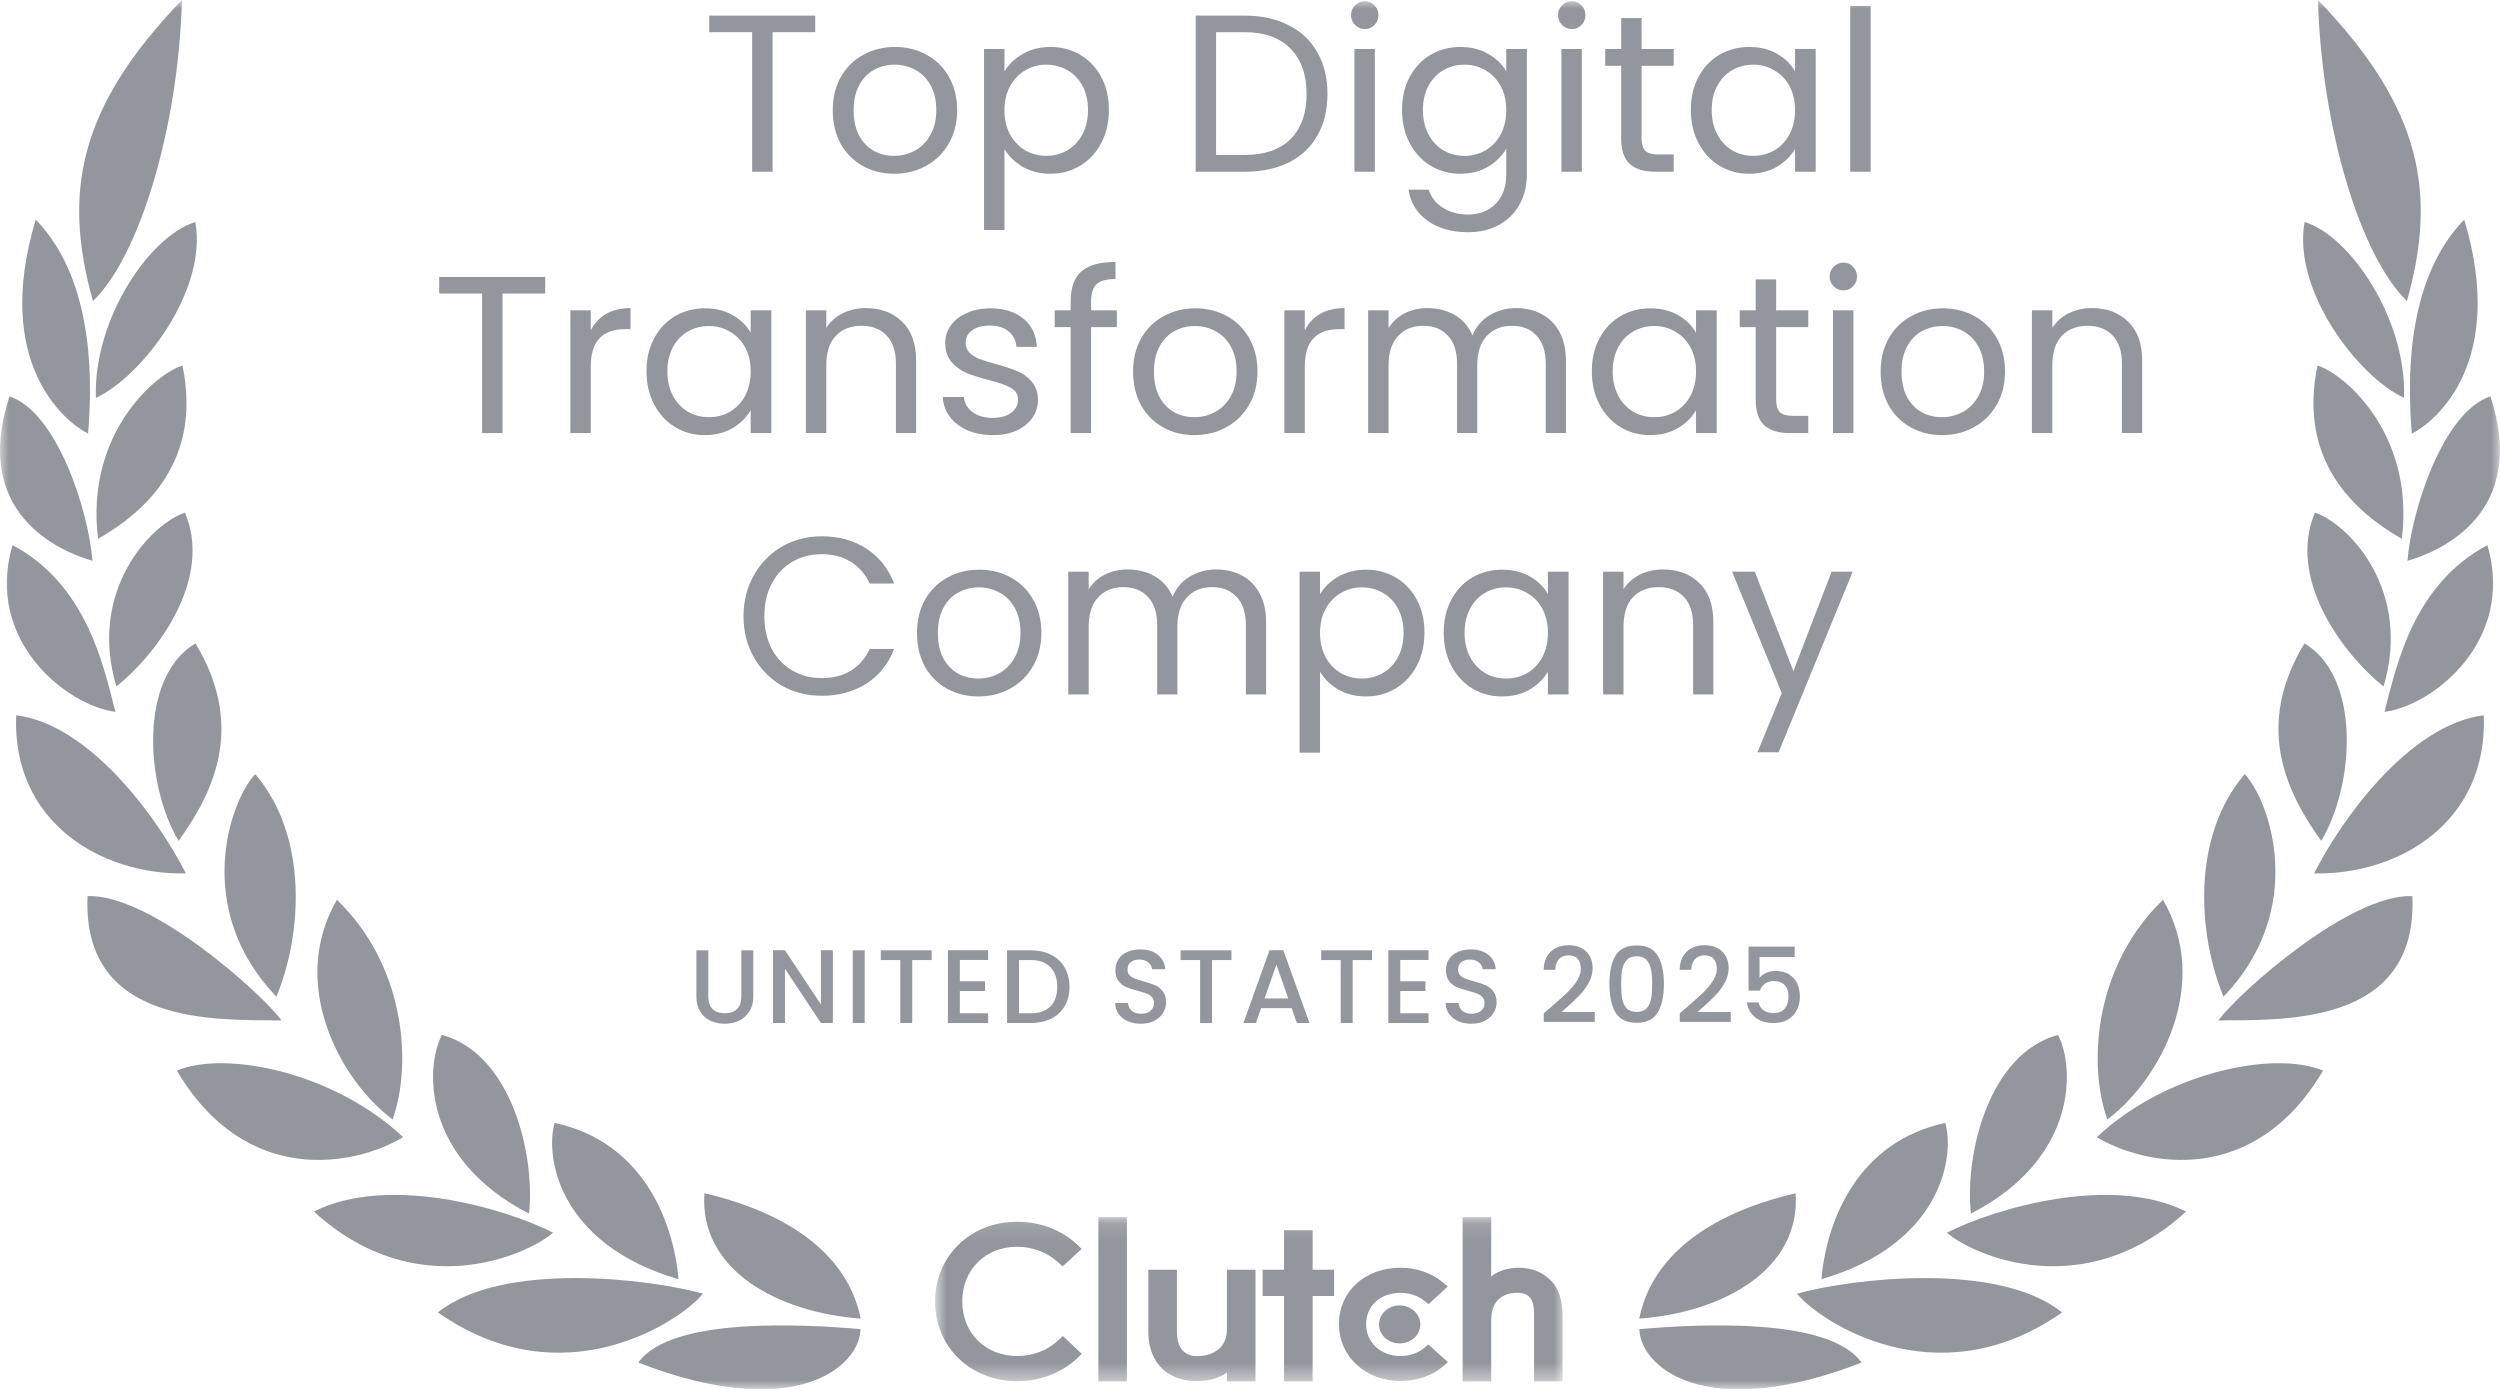 <?xml version="1.0" encoding="UTF-8"?> <svg xmlns="http://www.w3.org/2000/svg" width="144" height="80" viewBox="0 0 144 80" fill="none"><g clip-path="url(#clip0_3107_49636)"><mask id="mask0_3107_49636" style="mask-type:luminance" maskUnits="userSpaceOnUse" x="0" y="0" width="144" height="80"><path d="M144 0H0V80H144V0Z" fill="white"></path></mask><g mask="url(#mask0_3107_49636)"><path d="M22.613 64.482C23.773 61.239 23.312 55.57 19.405 51.828C16.603 56.671 19.565 62.202 22.613 64.482Z" fill="#93969C"></path><path d="M14.702 44.589C13.245 46.133 11.067 52.353 15.922 57.411C17.422 53.768 17.754 48.163 14.702 44.589Z" fill="#93969C"></path><path d="M10.481 0C4.432 6.267 3.635 11.204 5.355 17.342C8.023 14.774 10.274 7.389 10.481 0Z" fill="#93969C"></path><path d="M11.257 37.058C7.998 38.994 8.36 45.204 10.287 48.434C12.464 45.424 14.055 41.682 11.257 37.058Z" fill="#93969C"></path><path d="M10.653 29.527C8.679 30.198 5.057 34.022 6.704 39.544C9.209 37.518 12.236 33.239 10.653 29.527Z" fill="#93969C"></path><path d="M10.511 21.058C9.054 21.475 4.898 24.903 5.648 31.037C8.377 29.484 11.645 26.546 10.511 21.058Z" fill="#93969C"></path><path d="M5.523 22.916C8.101 21.738 11.96 16.804 11.253 12.787C8.653 13.566 5.368 18.353 5.523 22.916Z" fill="#93969C"></path><path d="M23.221 65.501C19.328 61.832 13.115 60.469 10.184 61.664C14.163 68.409 20.449 67.161 23.221 65.501Z" fill="#93969C"></path><path d="M30.473 69.905C30.831 66.512 29.464 60.701 25.454 59.609C24.484 61.467 24.303 66.736 30.473 69.905Z" fill="#93969C"></path><path d="M31.857 71.002C29.059 69.583 22.346 67.63 18.078 69.785C24.001 75.2 30.421 72.262 31.857 71.002Z" fill="#93969C"></path><path d="M39.083 73.682C38.781 70.237 36.953 65.751 31.947 64.68C31.4 66.55 32.107 71.652 39.083 73.682Z" fill="#93969C"></path><path d="M40.488 74.516C37.384 73.647 28.908 72.628 25.222 75.596C32.521 80.718 39.341 75.974 40.488 74.516Z" fill="#93969C"></path><path d="M49.577 75.953C48.684 71.531 44.14 69.553 40.574 68.731C40.264 73.123 44.756 75.596 49.577 75.953Z" fill="#93969C"></path><path d="M36.767 78.486C45.864 82.013 49.533 78.671 49.564 76.555C46.339 76.284 38.634 75.824 36.767 78.486Z" fill="#93969C"></path><path d="M5.044 51.617C4.712 59.14 12.542 58.727 16.219 58.779C15.064 57.196 8.653 51.471 5.044 51.617Z" fill="#93969C"></path><path d="M0.931 41.2C0.681 47.325 5.782 50.404 10.705 50.31C9.222 47.351 5.273 41.738 0.931 41.2Z" fill="#93969C"></path><path d="M6.648 41.002C5.967 38.361 5.001 33.677 0.72 31.398C-0.897 36.899 3.841 40.641 6.648 41.002Z" fill="#93969C"></path><path d="M5.325 32.301C5.105 29.432 3.285 23.729 0.548 22.834C-1.669 29.566 3.436 31.768 5.325 32.301Z" fill="#93969C"></path><path d="M5.074 24.976C5.286 22.361 5.557 16.245 2.057 12.649C-0.423 20.895 3.721 24.301 5.074 24.976Z" fill="#93969C"></path><path d="M121.383 64.482C120.223 61.239 120.684 55.57 124.59 51.828C127.393 56.671 124.431 62.202 121.383 64.482Z" fill="#93969C"></path><path d="M129.294 44.589C130.751 46.133 132.928 52.353 128.074 57.411C126.573 53.768 126.241 48.163 129.294 44.589Z" fill="#93969C"></path><path d="M133.515 0C139.564 6.267 140.361 11.204 138.641 17.342C135.972 14.774 133.722 7.389 133.515 0Z" fill="#93969C"></path><path d="M132.739 37.058C135.998 38.994 135.636 45.204 133.704 48.434C131.527 45.424 129.936 41.682 132.739 37.058Z" fill="#93969C"></path><path d="M133.342 29.527C135.317 30.198 138.938 34.022 137.292 39.544C134.787 37.518 131.76 33.239 133.342 29.527Z" fill="#93969C"></path><path d="M133.485 21.058C134.942 21.475 139.098 24.903 138.348 31.037C135.619 29.484 132.351 26.546 133.485 21.058Z" fill="#93969C"></path><path d="M138.473 22.916C135.895 21.738 132.036 16.804 132.743 12.787C135.343 13.566 138.628 18.353 138.473 22.916Z" fill="#93969C"></path><path d="M120.775 65.501C124.668 61.832 130.88 60.469 133.812 61.664C129.833 68.409 123.547 67.161 120.775 65.501Z" fill="#93969C"></path><path d="M113.523 69.905C113.165 66.512 114.532 60.701 118.541 59.609C119.511 61.467 119.692 66.736 113.523 69.905Z" fill="#93969C"></path><path d="M112.139 71.002C114.937 69.583 121.65 67.63 125.918 69.785C119.994 75.2 113.575 72.262 112.139 71.002Z" fill="#93969C"></path><path d="M104.913 73.682C105.215 70.237 107.043 65.751 112.048 64.68C112.596 66.55 111.889 71.652 104.913 73.682Z" fill="#93969C"></path><path d="M103.508 74.516C106.612 73.647 115.088 72.628 118.774 75.596C111.475 80.718 104.654 75.974 103.508 74.516Z" fill="#93969C"></path><path d="M94.419 75.953C95.312 71.531 99.856 69.553 103.426 68.731C103.736 73.123 99.244 75.596 94.419 75.953Z" fill="#93969C"></path><path d="M107.224 78.486C98.127 82.013 94.458 78.671 94.428 76.555C97.653 76.284 105.357 75.824 107.224 78.486Z" fill="#93969C"></path><path d="M138.951 51.617C139.283 59.14 131.454 58.727 127.776 58.779C128.932 57.196 135.343 51.471 138.951 51.617Z" fill="#93969C"></path><path d="M143.064 41.2C143.314 47.325 138.214 50.404 133.291 50.31C134.774 47.351 138.723 41.738 143.064 41.2Z" fill="#93969C"></path><path d="M137.348 41.002C138.029 38.361 138.994 33.677 143.276 31.398C144.892 36.899 140.154 40.641 137.348 41.002Z" fill="#93969C"></path><path d="M138.671 32.301C138.891 29.432 140.71 23.729 143.448 22.834C145.664 29.566 140.56 31.768 138.671 32.301Z" fill="#93969C"></path><path d="M138.921 24.976C138.71 22.361 138.438 16.245 141.939 12.649C144.418 20.895 140.275 24.301 138.921 24.976Z" fill="#93969C"></path><path d="M40.799 54.74V57.407C40.799 57.724 40.882 57.964 41.047 58.124C41.216 58.284 41.449 58.365 41.747 58.365C42.049 58.365 42.282 58.284 42.447 58.124C42.616 57.964 42.701 57.724 42.701 57.407V54.74H43.389V57.395C43.389 57.736 43.314 58.025 43.166 58.262C43.017 58.499 42.817 58.676 42.568 58.792C42.319 58.909 42.043 58.967 41.741 58.967C41.439 58.967 41.164 58.909 40.914 58.792C40.669 58.676 40.474 58.499 40.329 58.262C40.184 58.025 40.111 57.736 40.111 57.395V54.74H40.799Z" fill="#93969C"></path><path d="M47.973 58.925H47.285L45.214 55.8V58.925H44.526V54.734H45.214L47.285 57.853V54.734H47.973V58.925Z" fill="#93969C"></path><path d="M49.806 54.74V58.925H49.118V54.74H49.806Z" fill="#93969C"></path><path d="M53.661 54.74V55.3H52.544V58.925H51.856V55.3H50.733V54.74H53.661Z" fill="#93969C"></path><path d="M55.287 55.294V56.522H56.736V57.082H55.287V58.365H56.917V58.925H54.599V54.734H56.917V55.294H55.287Z" fill="#93969C"></path><path d="M59.376 54.74C59.822 54.74 60.213 54.826 60.547 54.999C60.885 55.167 61.144 55.412 61.325 55.733C61.511 56.05 61.603 56.422 61.603 56.847C61.603 57.273 61.511 57.642 61.325 57.955C61.144 58.268 60.885 58.509 60.547 58.678C60.213 58.843 59.822 58.925 59.376 58.925H58.006V54.74H59.376ZM59.376 58.365C59.867 58.365 60.243 58.232 60.505 57.967C60.766 57.702 60.897 57.329 60.897 56.847C60.897 56.362 60.766 55.982 60.505 55.709C60.243 55.436 59.867 55.3 59.376 55.3H58.694V58.365H59.376Z" fill="#93969C"></path><path d="M65.718 58.967C65.437 58.967 65.183 58.919 64.958 58.822C64.732 58.722 64.556 58.581 64.427 58.401C64.298 58.22 64.234 58.01 64.234 57.769H64.97C64.986 57.949 65.056 58.098 65.181 58.214C65.31 58.331 65.489 58.389 65.718 58.389C65.956 58.389 66.141 58.333 66.274 58.22C66.406 58.104 66.473 57.955 66.473 57.775C66.473 57.634 66.431 57.52 66.346 57.431C66.265 57.343 66.163 57.275 66.038 57.227C65.918 57.178 65.749 57.127 65.531 57.07C65.257 56.998 65.034 56.926 64.861 56.853C64.692 56.777 64.547 56.661 64.427 56.504C64.306 56.347 64.246 56.139 64.246 55.878C64.246 55.637 64.306 55.426 64.427 55.246C64.547 55.065 64.716 54.926 64.934 54.83C65.151 54.734 65.402 54.686 65.688 54.686C66.095 54.686 66.427 54.788 66.684 54.993C66.946 55.194 67.091 55.471 67.119 55.824H66.358C66.346 55.671 66.274 55.541 66.141 55.432C66.008 55.324 65.833 55.27 65.616 55.27C65.419 55.27 65.257 55.32 65.133 55.42C65.008 55.52 64.946 55.665 64.946 55.854C64.946 55.982 64.984 56.089 65.06 56.173C65.141 56.253 65.242 56.317 65.362 56.366C65.483 56.414 65.648 56.466 65.857 56.522C66.135 56.598 66.36 56.675 66.533 56.751C66.71 56.827 66.859 56.946 66.98 57.106C67.104 57.263 67.167 57.474 67.167 57.739C67.167 57.951 67.109 58.152 66.992 58.341C66.879 58.529 66.712 58.682 66.491 58.798C66.274 58.911 66.016 58.967 65.718 58.967Z" fill="#93969C"></path><path d="M70.93 54.74V55.3H69.814V58.925H69.126V55.3H68.003V54.74H70.93Z" fill="#93969C"></path><path d="M74.398 58.07H72.641L72.339 58.925H71.621L73.124 54.734H73.921L75.424 58.925H74.699L74.398 58.07ZM74.204 57.51L73.522 55.565L72.834 57.51H74.204Z" fill="#93969C"></path><path d="M79.029 54.74V55.3H77.912V58.925H77.224V55.3H76.101V54.74H79.029Z" fill="#93969C"></path><path d="M80.656 55.294V56.522H82.104V57.082H80.656V58.365H82.285V58.925H79.967V54.734H82.285V55.294H80.656Z" fill="#93969C"></path><path d="M84.756 58.967C84.475 58.967 84.221 58.919 83.996 58.822C83.77 58.722 83.593 58.581 83.464 58.401C83.336 58.22 83.271 58.01 83.271 57.769H84.008C84.024 57.949 84.094 58.098 84.219 58.214C84.348 58.331 84.527 58.389 84.756 58.389C84.994 58.389 85.179 58.333 85.311 58.22C85.444 58.104 85.511 57.955 85.511 57.775C85.511 57.634 85.468 57.52 85.384 57.431C85.304 57.343 85.201 57.275 85.076 57.227C84.955 57.178 84.786 57.127 84.569 57.07C84.296 56.998 84.072 56.926 83.899 56.853C83.73 56.777 83.585 56.661 83.464 56.504C83.344 56.347 83.283 56.139 83.283 55.878C83.283 55.637 83.344 55.426 83.464 55.246C83.585 55.065 83.754 54.926 83.971 54.83C84.189 54.734 84.441 54.686 84.726 54.686C85.132 54.686 85.464 54.788 85.722 54.993C85.984 55.194 86.128 55.471 86.156 55.824H85.396C85.384 55.671 85.311 55.541 85.179 55.432C85.046 55.324 84.871 55.27 84.653 55.27C84.456 55.27 84.296 55.32 84.171 55.42C84.046 55.52 83.984 55.665 83.984 55.854C83.984 55.982 84.022 56.089 84.098 56.173C84.179 56.253 84.279 56.317 84.4 56.366C84.521 56.414 84.686 56.466 84.895 56.522C85.173 56.598 85.398 56.675 85.571 56.751C85.748 56.827 85.897 56.946 86.018 57.106C86.143 57.263 86.205 57.474 86.205 57.739C86.205 57.951 86.147 58.152 86.03 58.341C85.917 58.529 85.75 58.682 85.529 58.798C85.311 58.911 85.054 58.967 84.756 58.967Z" fill="#93969C"></path><path d="M89.357 57.991C89.743 57.658 90.047 57.385 90.269 57.172C90.494 56.956 90.681 56.731 90.83 56.498C90.979 56.265 91.053 56.032 91.053 55.8C91.053 55.559 90.995 55.37 90.878 55.233C90.766 55.097 90.587 55.029 90.341 55.029C90.104 55.029 89.918 55.105 89.786 55.258C89.657 55.406 89.589 55.607 89.581 55.86H88.917C88.929 55.402 89.066 55.053 89.327 54.812C89.593 54.567 89.929 54.445 90.335 54.445C90.774 54.445 91.116 54.565 91.361 54.806C91.611 55.047 91.735 55.368 91.735 55.769C91.735 56.059 91.661 56.338 91.512 56.606C91.367 56.871 91.192 57.11 90.987 57.323C90.786 57.532 90.528 57.775 90.214 58.052L89.943 58.292H91.856V58.864H88.923V58.365L89.357 57.991Z" fill="#93969C"></path><path d="M92.702 56.673C92.702 55.978 92.819 55.436 93.052 55.047C93.29 54.653 93.696 54.457 94.271 54.457C94.847 54.457 95.251 54.653 95.484 55.047C95.722 55.436 95.841 55.978 95.841 56.673C95.841 57.375 95.722 57.925 95.484 58.323C95.251 58.716 94.847 58.913 94.271 58.913C93.696 58.913 93.29 58.716 93.052 58.323C92.819 57.925 92.702 57.375 92.702 56.673ZM95.165 56.673C95.165 56.347 95.143 56.073 95.098 55.848C95.058 55.623 94.974 55.44 94.845 55.3C94.716 55.155 94.525 55.083 94.271 55.083C94.018 55.083 93.827 55.155 93.698 55.3C93.569 55.44 93.483 55.623 93.438 55.848C93.398 56.073 93.378 56.347 93.378 56.673C93.378 57.01 93.398 57.293 93.438 57.522C93.479 57.751 93.563 57.935 93.692 58.076C93.825 58.216 94.018 58.286 94.271 58.286C94.525 58.286 94.716 58.216 94.845 58.076C94.978 57.935 95.064 57.751 95.104 57.522C95.145 57.293 95.165 57.01 95.165 56.673Z" fill="#93969C"></path><path d="M97.191 57.991C97.577 57.658 97.881 57.385 98.102 57.172C98.327 56.956 98.514 56.731 98.663 56.498C98.812 56.265 98.887 56.032 98.887 55.8C98.887 55.559 98.828 55.37 98.712 55.233C98.599 55.097 98.42 55.029 98.174 55.029C97.937 55.029 97.752 55.105 97.619 55.258C97.49 55.406 97.422 55.607 97.414 55.86H96.75C96.762 55.402 96.899 55.053 97.16 54.812C97.426 54.567 97.762 54.445 98.168 54.445C98.607 54.445 98.949 54.565 99.194 54.806C99.444 55.047 99.569 55.368 99.569 55.769C99.569 56.059 99.494 56.338 99.345 56.606C99.201 56.871 99.025 57.11 98.82 57.323C98.619 57.532 98.362 57.775 98.048 58.052L97.776 58.292H99.689V58.864H96.756V58.365L97.191 57.991Z" fill="#93969C"></path><path d="M103.372 55.125H101.35V56.323C101.435 56.211 101.56 56.117 101.724 56.04C101.893 55.964 102.073 55.926 102.262 55.926C102.6 55.926 102.873 55.998 103.082 56.143C103.296 56.287 103.447 56.47 103.535 56.691C103.628 56.911 103.674 57.145 103.674 57.389C103.674 57.686 103.616 57.951 103.499 58.184C103.386 58.413 103.215 58.593 102.986 58.726C102.761 58.858 102.483 58.925 102.153 58.925C101.714 58.925 101.362 58.816 101.097 58.6C100.831 58.383 100.672 58.096 100.62 57.739H101.29C101.334 57.927 101.433 58.078 101.586 58.19C101.739 58.298 101.93 58.353 102.159 58.353C102.445 58.353 102.658 58.266 102.799 58.094C102.944 57.921 103.016 57.693 103.016 57.407C103.016 57.118 102.944 56.898 102.799 56.745C102.654 56.588 102.441 56.51 102.159 56.51C101.962 56.51 101.795 56.56 101.658 56.661C101.525 56.757 101.429 56.889 101.368 57.058H100.716V54.523H103.372V55.125Z" fill="#93969C"></path><path d="M46.958 0.899V1.854H44.501V9.892H43.324V1.854H40.853V0.899H46.958Z" fill="#93969C"></path><path d="M51.498 10.008C50.835 10.008 50.231 9.858 49.688 9.557C49.153 9.256 48.731 8.83 48.42 8.28C48.118 7.72 47.968 7.075 47.968 6.344C47.968 5.621 48.123 4.985 48.433 4.434C48.752 3.875 49.183 3.449 49.727 3.157C50.27 2.856 50.878 2.705 51.55 2.705C52.223 2.705 52.831 2.856 53.374 3.157C53.917 3.449 54.344 3.871 54.654 4.421C54.974 4.972 55.133 5.613 55.133 6.344C55.133 7.075 54.969 7.72 54.642 8.28C54.322 8.83 53.887 9.256 53.335 9.557C52.783 9.858 52.171 10.008 51.498 10.008ZM51.498 8.976C51.921 8.976 52.318 8.877 52.688 8.68C53.059 8.482 53.357 8.185 53.581 7.789C53.814 7.393 53.93 6.912 53.93 6.344C53.93 5.776 53.818 5.295 53.594 4.899C53.37 4.503 53.077 4.211 52.714 4.021C52.352 3.824 51.96 3.725 51.537 3.725C51.106 3.725 50.71 3.824 50.347 4.021C49.994 4.211 49.709 4.503 49.494 4.899C49.278 5.295 49.17 5.776 49.17 6.344C49.17 6.92 49.274 7.406 49.481 7.802C49.696 8.198 49.981 8.495 50.334 8.692C50.688 8.882 51.076 8.976 51.498 8.976Z" fill="#93969C"></path><path d="M57.857 4.125C58.09 3.72 58.435 3.385 58.892 3.118C59.358 2.843 59.897 2.705 60.509 2.705C61.138 2.705 61.708 2.856 62.216 3.157C62.734 3.458 63.139 3.884 63.432 4.434C63.725 4.976 63.872 5.609 63.872 6.331C63.872 7.045 63.725 7.682 63.432 8.241C63.139 8.8 62.734 9.234 62.216 9.544C61.708 9.854 61.138 10.008 60.509 10.008C59.905 10.008 59.371 9.875 58.905 9.609C58.448 9.333 58.099 8.993 57.857 8.589V13.247H56.68V2.821H57.857V4.125ZM62.669 6.331C62.669 5.798 62.561 5.333 62.346 4.938C62.13 4.542 61.837 4.241 61.466 4.034C61.104 3.828 60.703 3.725 60.263 3.725C59.832 3.725 59.431 3.832 59.06 4.047C58.698 4.254 58.405 4.559 58.181 4.963C57.965 5.359 57.857 5.819 57.857 6.344C57.857 6.877 57.965 7.346 58.181 7.75C58.405 8.146 58.698 8.452 59.06 8.667C59.431 8.873 59.832 8.976 60.263 8.976C60.703 8.976 61.104 8.873 61.466 8.667C61.837 8.452 62.13 8.146 62.346 7.75C62.561 7.346 62.669 6.873 62.669 6.331Z" fill="#93969C"></path><path d="M71.676 0.899C72.659 0.899 73.508 1.084 74.224 1.454C74.948 1.815 75.5 2.335 75.88 3.015C76.268 3.695 76.462 4.495 76.462 5.415C76.462 6.335 76.268 7.135 75.88 7.815C75.5 8.486 74.948 9.002 74.224 9.363C73.508 9.716 72.659 9.892 71.676 9.892H68.87V0.899H71.676ZM71.676 8.925C72.84 8.925 73.728 8.619 74.341 8.009C74.953 7.389 75.259 6.525 75.259 5.415C75.259 4.297 74.949 3.424 74.328 2.796C73.716 2.168 72.832 1.854 71.676 1.854H70.046V8.925H71.676Z" fill="#93969C"></path><path d="M78.622 1.673C78.398 1.673 78.208 1.596 78.053 1.441C77.898 1.286 77.82 1.097 77.82 0.873C77.82 0.649 77.898 0.46 78.053 0.305C78.208 0.15 78.398 0.073 78.622 0.073C78.838 0.073 79.019 0.15 79.165 0.305C79.321 0.46 79.398 0.649 79.398 0.873C79.398 1.097 79.321 1.286 79.165 1.441C79.019 1.596 78.838 1.673 78.622 1.673ZM79.191 2.821V9.892H78.014V2.821H79.191Z" fill="#93969C"></path><path d="M84.12 2.705C84.732 2.705 85.267 2.839 85.724 3.105C86.19 3.372 86.534 3.707 86.759 4.112V2.821H87.949V10.047C87.949 10.692 87.811 11.264 87.535 11.763C87.259 12.271 86.862 12.667 86.345 12.95C85.836 13.234 85.241 13.376 84.56 13.376C83.629 13.376 82.853 13.157 82.232 12.718C81.611 12.28 81.245 11.682 81.132 10.925H82.296C82.426 11.355 82.693 11.699 83.098 11.957C83.504 12.224 83.991 12.357 84.56 12.357C85.207 12.357 85.733 12.155 86.138 11.751C86.552 11.346 86.759 10.778 86.759 10.047V8.563C86.526 8.976 86.181 9.32 85.724 9.596C85.267 9.871 84.732 10.008 84.12 10.008C83.491 10.008 82.917 9.854 82.4 9.544C81.891 9.234 81.49 8.8 81.197 8.241C80.904 7.682 80.757 7.045 80.757 6.331C80.757 5.609 80.904 4.976 81.197 4.434C81.49 3.884 81.891 3.458 82.4 3.157C82.917 2.856 83.491 2.705 84.12 2.705ZM86.759 6.344C86.759 5.811 86.651 5.346 86.435 4.95C86.22 4.555 85.927 4.254 85.556 4.047C85.194 3.832 84.793 3.725 84.353 3.725C83.913 3.725 83.512 3.828 83.15 4.034C82.788 4.241 82.499 4.542 82.284 4.938C82.068 5.333 81.96 5.798 81.96 6.331C81.96 6.873 82.068 7.346 82.284 7.75C82.499 8.146 82.788 8.452 83.15 8.667C83.512 8.873 83.913 8.976 84.353 8.976C84.793 8.976 85.194 8.873 85.556 8.667C85.927 8.452 86.22 8.146 86.435 7.75C86.651 7.346 86.759 6.877 86.759 6.344Z" fill="#93969C"></path><path d="M90.546 1.673C90.322 1.673 90.132 1.596 89.977 1.441C89.822 1.286 89.744 1.097 89.744 0.873C89.744 0.649 89.822 0.46 89.977 0.305C90.132 0.15 90.322 0.073 90.546 0.073C90.761 0.073 90.942 0.15 91.089 0.305C91.244 0.46 91.322 0.649 91.322 0.873C91.322 1.097 91.244 1.286 91.089 1.441C90.942 1.596 90.761 1.673 90.546 1.673ZM91.115 2.821V9.892H89.938V2.821H91.115Z" fill="#93969C"></path><path d="M94.557 3.789V7.957C94.557 8.301 94.63 8.546 94.777 8.692C94.923 8.83 95.177 8.899 95.54 8.899H96.406V9.892H95.346C94.69 9.892 94.199 9.742 93.871 9.441C93.543 9.14 93.38 8.645 93.38 7.957V3.789H92.461V2.821H93.38V1.041H94.557V2.821H96.406V3.789H94.557Z" fill="#93969C"></path><path d="M97.392 6.331C97.392 5.609 97.539 4.976 97.832 4.434C98.125 3.884 98.526 3.458 99.035 3.157C99.552 2.856 100.126 2.705 100.755 2.705C101.376 2.705 101.915 2.839 102.372 3.105C102.829 3.372 103.17 3.707 103.394 4.112V2.821H104.584V9.892H103.394V8.576C103.161 8.989 102.812 9.333 102.346 9.609C101.889 9.875 101.354 10.008 100.742 10.008C100.113 10.008 99.544 9.854 99.035 9.544C98.526 9.234 98.125 8.8 97.832 8.241C97.539 7.682 97.392 7.045 97.392 6.331ZM103.394 6.344C103.394 5.811 103.286 5.346 103.07 4.95C102.855 4.555 102.562 4.254 102.191 4.047C101.829 3.832 101.428 3.725 100.988 3.725C100.548 3.725 100.147 3.828 99.785 4.034C99.423 4.241 99.134 4.542 98.918 4.938C98.703 5.333 98.595 5.798 98.595 6.331C98.595 6.873 98.703 7.346 98.918 7.75C99.134 8.146 99.423 8.452 99.785 8.667C100.147 8.873 100.548 8.976 100.988 8.976C101.428 8.976 101.829 8.873 102.191 8.667C102.562 8.452 102.855 8.146 103.07 7.75C103.286 7.346 103.394 6.877 103.394 6.344Z" fill="#93969C"></path><path d="M107.75 0.344V9.892H106.573V0.344H107.75Z" fill="#93969C"></path><path d="M31.403 15.953V16.907H28.946V24.946H27.769V16.907H25.298V15.953H31.403Z" fill="#93969C"></path><path d="M34.029 19.024C34.236 18.619 34.529 18.305 34.909 18.082C35.297 17.858 35.767 17.746 36.319 17.746V18.959H36.008C34.689 18.959 34.029 19.673 34.029 21.101V24.946H32.852V17.875H34.029V19.024Z" fill="#93969C"></path><path d="M37.237 21.385C37.237 20.662 37.384 20.03 37.677 19.488C37.97 18.938 38.371 18.512 38.88 18.211C39.397 17.91 39.971 17.759 40.6 17.759C41.221 17.759 41.76 17.892 42.217 18.159C42.674 18.426 43.015 18.761 43.239 19.166V17.875H44.429V24.946H43.239V23.63C43.006 24.043 42.657 24.387 42.191 24.662C41.734 24.929 41.2 25.062 40.587 25.062C39.958 25.062 39.389 24.907 38.88 24.598C38.371 24.288 37.97 23.854 37.677 23.295C37.384 22.735 37.237 22.099 37.237 21.385ZM43.239 21.398C43.239 20.864 43.131 20.4 42.916 20.004C42.7 19.609 42.407 19.308 42.036 19.101C41.674 18.886 41.273 18.778 40.833 18.778C40.393 18.778 39.992 18.882 39.63 19.088C39.268 19.295 38.979 19.596 38.764 19.991C38.548 20.387 38.44 20.852 38.44 21.385C38.44 21.927 38.548 22.4 38.764 22.804C38.979 23.2 39.268 23.505 39.63 23.72C39.992 23.927 40.393 24.03 40.833 24.03C41.273 24.03 41.674 23.927 42.036 23.72C42.407 23.505 42.7 23.2 42.916 22.804C43.131 22.4 43.239 21.931 43.239 21.398Z" fill="#93969C"></path><path d="M49.871 17.746C50.734 17.746 51.432 18.009 51.967 18.533C52.501 19.049 52.769 19.798 52.769 20.779V24.946H51.605V20.946C51.605 20.241 51.428 19.703 51.074 19.333C50.721 18.955 50.238 18.766 49.626 18.766C49.005 18.766 48.509 18.959 48.138 19.346C47.776 19.733 47.595 20.297 47.595 21.037V24.946H46.418V17.875H47.595V18.882C47.828 18.52 48.143 18.241 48.539 18.043C48.944 17.845 49.389 17.746 49.871 17.746Z" fill="#93969C"></path><path d="M57.2 25.062C56.657 25.062 56.17 24.972 55.739 24.791C55.308 24.602 54.967 24.344 54.717 24.017C54.467 23.682 54.329 23.299 54.303 22.869H55.519C55.553 23.221 55.717 23.51 56.01 23.733C56.312 23.957 56.705 24.069 57.187 24.069C57.636 24.069 57.989 23.97 58.248 23.772C58.507 23.574 58.636 23.325 58.636 23.024C58.636 22.714 58.498 22.486 58.222 22.34C57.946 22.185 57.519 22.034 56.942 21.888C56.416 21.75 55.984 21.613 55.648 21.475C55.321 21.329 55.036 21.118 54.795 20.843C54.562 20.559 54.445 20.189 54.445 19.733C54.445 19.372 54.553 19.041 54.769 18.74C54.984 18.439 55.29 18.202 55.687 18.03C56.084 17.849 56.536 17.759 57.045 17.759C57.83 17.759 58.464 17.957 58.947 18.353C59.429 18.748 59.688 19.29 59.722 19.978H58.545C58.52 19.609 58.369 19.312 58.093 19.088C57.825 18.864 57.463 18.753 57.006 18.753C56.584 18.753 56.248 18.843 55.998 19.024C55.747 19.204 55.622 19.441 55.622 19.733C55.622 19.965 55.696 20.159 55.842 20.314C55.998 20.46 56.187 20.581 56.411 20.675C56.644 20.761 56.963 20.86 57.368 20.972C57.877 21.11 58.291 21.247 58.61 21.385C58.929 21.514 59.201 21.712 59.425 21.978C59.658 22.245 59.779 22.593 59.787 23.024C59.787 23.411 59.679 23.759 59.464 24.069C59.248 24.378 58.942 24.624 58.545 24.804C58.157 24.976 57.709 25.062 57.2 25.062Z" fill="#93969C"></path><path d="M64.333 18.843H62.846V24.946H61.669V18.843H60.75V17.875H61.669V17.372C61.669 16.581 61.871 16.004 62.277 15.643C62.691 15.273 63.35 15.088 64.255 15.088V16.069C63.738 16.069 63.372 16.172 63.156 16.378C62.949 16.576 62.846 16.907 62.846 17.372V17.875H64.333V18.843Z" fill="#93969C"></path><path d="M68.797 25.062C68.133 25.062 67.529 24.912 66.986 24.611C66.451 24.31 66.029 23.884 65.718 23.333C65.416 22.774 65.266 22.129 65.266 21.398C65.266 20.675 65.421 20.039 65.731 19.488C66.05 18.929 66.481 18.503 67.025 18.211C67.568 17.91 68.176 17.759 68.848 17.759C69.521 17.759 70.129 17.91 70.672 18.211C71.215 18.503 71.642 18.925 71.953 19.475C72.272 20.026 72.431 20.667 72.431 21.398C72.431 22.129 72.267 22.774 71.94 23.333C71.621 23.884 71.185 24.31 70.633 24.611C70.081 24.912 69.469 25.062 68.797 25.062ZM68.797 24.03C69.219 24.03 69.616 23.931 69.987 23.733C70.357 23.535 70.655 23.239 70.879 22.843C71.112 22.447 71.228 21.965 71.228 21.398C71.228 20.83 71.116 20.348 70.892 19.953C70.668 19.557 70.375 19.265 70.012 19.075C69.65 18.877 69.258 18.778 68.835 18.778C68.404 18.778 68.008 18.877 67.645 19.075C67.292 19.265 67.007 19.557 66.792 19.953C66.576 20.348 66.469 20.83 66.469 21.398C66.469 21.974 66.572 22.46 66.779 22.856C66.995 23.252 67.279 23.548 67.633 23.746C67.986 23.935 68.374 24.03 68.797 24.03Z" fill="#93969C"></path><path d="M75.156 19.024C75.362 18.619 75.656 18.305 76.035 18.082C76.423 17.858 76.893 17.746 77.445 17.746V18.959H77.134C75.815 18.959 75.156 19.673 75.156 21.101V24.946H73.978V17.875H75.156V19.024Z" fill="#93969C"></path><path d="M87.327 17.746C87.879 17.746 88.371 17.862 88.802 18.095C89.233 18.318 89.574 18.658 89.824 19.114C90.074 19.57 90.199 20.125 90.199 20.779V24.946H89.035V20.946C89.035 20.241 88.858 19.703 88.504 19.333C88.159 18.955 87.689 18.766 87.094 18.766C86.482 18.766 85.995 18.963 85.633 19.359C85.271 19.746 85.09 20.31 85.09 21.049V24.946H83.926V20.946C83.926 20.241 83.749 19.703 83.395 19.333C83.05 18.955 82.581 18.766 81.986 18.766C81.373 18.766 80.886 18.963 80.524 19.359C80.162 19.746 79.981 20.31 79.981 21.049V24.946H78.804V17.875H79.981V18.895C80.214 18.525 80.524 18.241 80.912 18.043C81.309 17.845 81.744 17.746 82.218 17.746C82.813 17.746 83.339 17.88 83.796 18.146C84.253 18.413 84.594 18.804 84.818 19.32C85.016 18.822 85.344 18.434 85.801 18.159C86.258 17.884 86.767 17.746 87.327 17.746Z" fill="#93969C"></path><path d="M91.69 21.385C91.69 20.662 91.836 20.03 92.129 19.488C92.423 18.938 92.823 18.512 93.332 18.211C93.85 17.91 94.423 17.759 95.052 17.759C95.673 17.759 96.212 17.892 96.669 18.159C97.126 18.426 97.467 18.761 97.691 19.166V17.875H98.881V24.946H97.691V23.63C97.458 24.043 97.109 24.387 96.643 24.662C96.186 24.929 95.652 25.062 95.04 25.062C94.41 25.062 93.841 24.907 93.332 24.598C92.823 24.288 92.423 23.854 92.129 23.295C91.836 22.735 91.69 22.099 91.69 21.385ZM97.691 21.398C97.691 20.864 97.583 20.4 97.368 20.004C97.152 19.609 96.859 19.308 96.488 19.101C96.126 18.886 95.725 18.778 95.285 18.778C94.846 18.778 94.445 18.882 94.082 19.088C93.72 19.295 93.431 19.596 93.216 19.991C93 20.387 92.892 20.852 92.892 21.385C92.892 21.927 93 22.4 93.216 22.804C93.431 23.2 93.72 23.505 94.082 23.72C94.445 23.927 94.846 24.03 95.285 24.03C95.725 24.03 96.126 23.927 96.488 23.72C96.859 23.505 97.152 23.2 97.368 22.804C97.583 22.4 97.691 21.931 97.691 21.398Z" fill="#93969C"></path><path d="M102.306 18.843V23.011C102.306 23.355 102.379 23.6 102.525 23.746C102.672 23.884 102.926 23.953 103.289 23.953H104.155V24.946H103.095C102.439 24.946 101.948 24.796 101.62 24.495C101.292 24.194 101.129 23.699 101.129 23.011V18.843H100.21V17.875H101.129V16.095H102.306V17.875H104.155V18.843H102.306Z" fill="#93969C"></path><path d="M106.189 16.727C105.965 16.727 105.775 16.649 105.62 16.495C105.465 16.34 105.387 16.151 105.387 15.927C105.387 15.703 105.465 15.514 105.62 15.359C105.775 15.204 105.965 15.127 106.189 15.127C106.405 15.127 106.586 15.204 106.732 15.359C106.888 15.514 106.965 15.703 106.965 15.927C106.965 16.151 106.888 16.34 106.732 16.495C106.586 16.649 106.405 16.727 106.189 16.727ZM106.758 17.875V24.946H105.581V17.875H106.758Z" fill="#93969C"></path><path d="M111.856 25.062C111.192 25.062 110.588 24.912 110.045 24.611C109.51 24.31 109.088 23.884 108.777 23.333C108.476 22.774 108.325 22.129 108.325 21.398C108.325 20.675 108.48 20.039 108.79 19.488C109.109 18.929 109.54 18.503 110.084 18.211C110.627 17.91 111.235 17.759 111.907 17.759C112.58 17.759 113.188 17.91 113.731 18.211C114.274 18.503 114.701 18.925 115.012 19.475C115.331 20.026 115.49 20.667 115.49 21.398C115.49 22.129 115.326 22.774 114.999 23.333C114.68 23.884 114.244 24.31 113.692 24.611C113.14 24.912 112.528 25.062 111.856 25.062ZM111.856 24.03C112.278 24.03 112.675 23.931 113.046 23.733C113.416 23.535 113.714 23.239 113.938 22.843C114.171 22.447 114.287 21.965 114.287 21.398C114.287 20.83 114.175 20.348 113.951 19.953C113.727 19.557 113.434 19.265 113.071 19.075C112.709 18.877 112.317 18.778 111.894 18.778C111.463 18.778 111.067 18.877 110.705 19.075C110.351 19.265 110.066 19.557 109.851 19.953C109.635 20.348 109.528 20.83 109.528 21.398C109.528 21.974 109.631 22.46 109.838 22.856C110.054 23.252 110.338 23.548 110.692 23.746C111.045 23.935 111.433 24.03 111.856 24.03Z" fill="#93969C"></path><path d="M120.491 17.746C121.353 17.746 122.052 18.009 122.586 18.533C123.121 19.049 123.388 19.798 123.388 20.779V24.946H122.224V20.946C122.224 20.241 122.047 19.703 121.694 19.333C121.34 18.955 120.857 18.766 120.245 18.766C119.624 18.766 119.129 18.959 118.758 19.346C118.396 19.733 118.215 20.297 118.215 21.037V24.946H117.038V17.875H118.215V18.882C118.447 18.52 118.762 18.241 119.159 18.043C119.564 17.845 120.008 17.746 120.491 17.746Z" fill="#93969C"></path><path d="M42.827 35.497C42.827 34.619 43.025 33.832 43.422 33.135C43.818 32.43 44.357 31.88 45.038 31.484C45.728 31.088 46.491 30.89 47.328 30.89C48.311 30.89 49.169 31.127 49.902 31.6C50.635 32.073 51.169 32.744 51.505 33.613H50.096C49.846 33.071 49.483 32.654 49.009 32.361C48.544 32.069 47.983 31.922 47.328 31.922C46.698 31.922 46.133 32.069 45.633 32.361C45.133 32.654 44.741 33.071 44.456 33.613C44.172 34.146 44.029 34.774 44.029 35.497C44.029 36.211 44.172 36.839 44.456 37.381C44.741 37.914 45.133 38.327 45.633 38.619C46.133 38.912 46.698 39.058 47.328 39.058C47.983 39.058 48.544 38.916 49.009 38.632C49.483 38.34 49.846 37.922 50.096 37.381H51.505C51.169 38.241 50.635 38.907 49.902 39.381C49.169 39.845 48.311 40.077 47.328 40.077C46.491 40.077 45.728 39.884 45.038 39.497C44.357 39.101 43.818 38.555 43.422 37.858C43.025 37.161 42.827 36.374 42.827 35.497Z" fill="#93969C"></path><path d="M56.349 40.116C55.685 40.116 55.081 39.966 54.538 39.664C54.003 39.363 53.581 38.938 53.27 38.387C52.969 37.828 52.818 37.183 52.818 36.452C52.818 35.729 52.973 35.092 53.283 34.542C53.602 33.983 54.034 33.557 54.577 33.264C55.12 32.963 55.728 32.813 56.401 32.813C57.073 32.813 57.681 32.963 58.224 33.264C58.767 33.557 59.194 33.978 59.505 34.529C59.824 35.08 59.983 35.72 59.983 36.452C59.983 37.183 59.819 37.828 59.492 38.387C59.173 38.938 58.737 39.363 58.185 39.664C57.634 39.966 57.021 40.116 56.349 40.116ZM56.349 39.084C56.771 39.084 57.168 38.985 57.539 38.787C57.91 38.589 58.207 38.292 58.431 37.897C58.664 37.501 58.78 37.019 58.78 36.452C58.78 35.884 58.668 35.402 58.444 35.006C58.22 34.611 57.927 34.318 57.565 34.129C57.203 33.931 56.81 33.832 56.388 33.832C55.956 33.832 55.56 33.931 55.198 34.129C54.844 34.318 54.56 34.611 54.344 35.006C54.129 35.402 54.021 35.884 54.021 36.452C54.021 37.028 54.124 37.514 54.331 37.91C54.547 38.305 54.831 38.602 55.185 38.8C55.538 38.989 55.926 39.084 56.349 39.084Z" fill="#93969C"></path><path d="M70.054 32.8C70.606 32.8 71.098 32.916 71.529 33.148C71.96 33.372 72.3 33.712 72.55 34.168C72.801 34.624 72.926 35.178 72.926 35.832V40H71.762V36C71.762 35.294 71.585 34.757 71.231 34.387C70.886 34.008 70.416 33.819 69.822 33.819C69.209 33.819 68.722 34.017 68.36 34.413C67.998 34.8 67.817 35.363 67.817 36.103V40H66.653V36C66.653 35.294 66.476 34.757 66.122 34.387C65.777 34.008 65.307 33.819 64.713 33.819C64.1 33.819 63.613 34.017 63.251 34.413C62.889 34.8 62.708 35.363 62.708 36.103V40H61.531V32.929H62.708V33.948C62.941 33.578 63.251 33.294 63.639 33.097C64.036 32.899 64.471 32.8 64.945 32.8C65.54 32.8 66.066 32.933 66.523 33.2C66.98 33.467 67.321 33.858 67.545 34.374C67.743 33.875 68.071 33.488 68.528 33.213C68.985 32.938 69.494 32.8 70.054 32.8Z" fill="#93969C"></path><path d="M76.033 34.232C76.266 33.828 76.611 33.492 77.068 33.226C77.534 32.95 78.073 32.813 78.685 32.813C79.314 32.813 79.883 32.963 80.392 33.264C80.909 33.566 81.315 33.991 81.608 34.542C81.901 35.084 82.048 35.716 82.048 36.439C82.048 37.153 81.901 37.789 81.608 38.348C81.315 38.907 80.909 39.342 80.392 39.652C79.883 39.961 79.314 40.116 78.685 40.116C78.081 40.116 77.547 39.983 77.081 39.716C76.624 39.441 76.275 39.101 76.033 38.697V43.355H74.856V32.929H76.033V34.232ZM80.845 36.439C80.845 35.905 80.737 35.441 80.521 35.045C80.306 34.649 80.013 34.348 79.642 34.142C79.28 33.935 78.879 33.832 78.439 33.832C78.008 33.832 77.607 33.94 77.236 34.155C76.874 34.361 76.581 34.667 76.357 35.071C76.141 35.467 76.033 35.927 76.033 36.452C76.033 36.985 76.141 37.454 76.357 37.858C76.581 38.254 76.874 38.559 77.236 38.774C77.607 38.981 78.008 39.084 78.439 39.084C78.879 39.084 79.28 38.981 79.642 38.774C80.013 38.559 80.306 38.254 80.521 37.858C80.737 37.454 80.845 36.981 80.845 36.439Z" fill="#93969C"></path><path d="M83.157 36.439C83.157 35.716 83.304 35.084 83.597 34.542C83.89 33.991 84.291 33.566 84.8 33.264C85.317 32.963 85.891 32.813 86.52 32.813C87.141 32.813 87.68 32.946 88.137 33.213C88.594 33.48 88.935 33.815 89.159 34.219V32.929H90.349V40H89.159V38.684C88.926 39.097 88.577 39.441 88.111 39.716C87.654 39.983 87.12 40.116 86.507 40.116C85.878 40.116 85.309 39.961 84.8 39.652C84.291 39.342 83.89 38.907 83.597 38.348C83.304 37.789 83.157 37.153 83.157 36.439ZM89.159 36.452C89.159 35.918 89.051 35.454 88.835 35.058C88.62 34.662 88.327 34.361 87.956 34.155C87.594 33.94 87.193 33.832 86.753 33.832C86.313 33.832 85.912 33.935 85.55 34.142C85.188 34.348 84.899 34.649 84.684 35.045C84.468 35.441 84.36 35.905 84.36 36.439C84.36 36.981 84.468 37.454 84.684 37.858C84.899 38.254 85.188 38.559 85.55 38.774C85.912 38.981 86.313 39.084 86.753 39.084C87.193 39.084 87.594 38.981 87.956 38.774C88.327 38.559 88.62 38.254 88.835 37.858C89.051 37.454 89.159 36.985 89.159 36.452Z" fill="#93969C"></path><path d="M95.791 32.8C96.653 32.8 97.352 33.062 97.886 33.587C98.421 34.103 98.688 34.852 98.688 35.832V40H97.524V36C97.524 35.294 97.347 34.757 96.994 34.387C96.64 34.008 96.157 33.819 95.545 33.819C94.924 33.819 94.429 34.013 94.058 34.4C93.696 34.787 93.515 35.35 93.515 36.09V40H92.338V32.929H93.515V33.935C93.748 33.574 94.062 33.294 94.459 33.097C94.864 32.899 95.308 32.8 95.791 32.8Z" fill="#93969C"></path><path d="M106.716 32.929L102.448 43.329H101.232L102.629 39.923L99.77 32.929H101.077L103.301 38.658L105.5 32.929H106.716Z" fill="#93969C"></path><mask id="mask1_3107_49636" style="mask-type:luminance" maskUnits="userSpaceOnUse" x="53" y="70" width="38" height="10"><path d="M90.108 70.108H53.892V79.57H90.108V70.108Z" fill="white"></path></mask><g mask="url(#mask1_3107_49636)"><path d="M63.265 70.108H64.911V79.57H63.265V70.108ZM70.671 76.551C70.671 78 69.347 78.115 68.954 78.115C67.97 78.115 67.791 77.268 67.791 76.757V73.135H66.145V76.749C66.145 77.647 66.451 78.387 66.988 78.88C67.462 79.317 68.172 79.555 68.941 79.555C69.487 79.555 70.26 79.399 70.671 79.053V79.57H72.317V73.135H70.671V76.551ZM75.608 70.865H73.962V73.135H72.728V74.65H73.962V79.57H75.608V74.65H76.842V73.135H75.608V70.865ZM82.025 77.646C81.666 77.942 81.193 78.107 80.674 78.107C79.529 78.107 78.689 77.333 78.689 76.272C78.689 75.21 79.503 74.469 80.674 74.469C81.184 74.469 81.666 74.626 82.034 74.922L82.284 75.12L83.393 74.099L83.115 73.869C82.462 73.326 81.595 73.022 80.674 73.022C78.616 73.022 77.123 74.388 77.123 76.264C77.123 78.132 78.653 79.546 80.674 79.546C81.613 79.546 82.489 79.242 83.133 78.691L83.401 78.461L82.275 77.441L82.025 77.646ZM89.267 73.696C88.793 73.26 88.237 73.022 87.468 73.022C86.923 73.022 86.305 73.178 85.893 73.523V70.108H84.247V79.57H85.893V76.025C85.893 74.577 87.011 74.462 87.405 74.462C88.389 74.462 88.362 75.31 88.362 75.82V79.57H90.007V75.828C90.007 74.931 89.804 74.191 89.267 73.696Z" fill="#93969C"></path><path d="M80.62 75.193C80.936 75.193 81.238 75.308 81.462 75.514C81.685 75.719 81.81 75.997 81.81 76.288C81.81 76.578 81.685 76.856 81.462 77.062C81.238 77.267 80.936 77.382 80.62 77.382C80.305 77.382 80.002 77.267 79.779 77.062C79.556 76.856 79.431 76.578 79.431 76.288C79.431 75.997 79.556 75.719 79.779 75.514C80.002 75.308 80.305 75.193 80.62 75.193Z" fill="#93969C"></path><path d="M60.962 77.194C60.337 77.786 59.487 78.107 58.593 78.107C56.759 78.107 55.426 76.782 55.426 74.964C55.426 73.138 56.759 71.813 58.593 71.813C59.478 71.813 60.319 72.133 60.954 72.718L61.204 72.948L62.304 71.936L62.063 71.706C61.151 70.842 59.916 70.373 58.593 70.373C55.891 70.373 53.861 72.347 53.861 74.972C53.861 77.589 55.901 79.555 58.593 79.555C59.926 79.555 61.16 79.078 62.072 78.214L62.313 77.984L61.222 76.955L60.962 77.194Z" fill="#93969C"></path></g></g></g><defs><clipPath id="clip0_3107_49636"><rect width="144" height="80" fill="white"></rect></clipPath></defs></svg> 